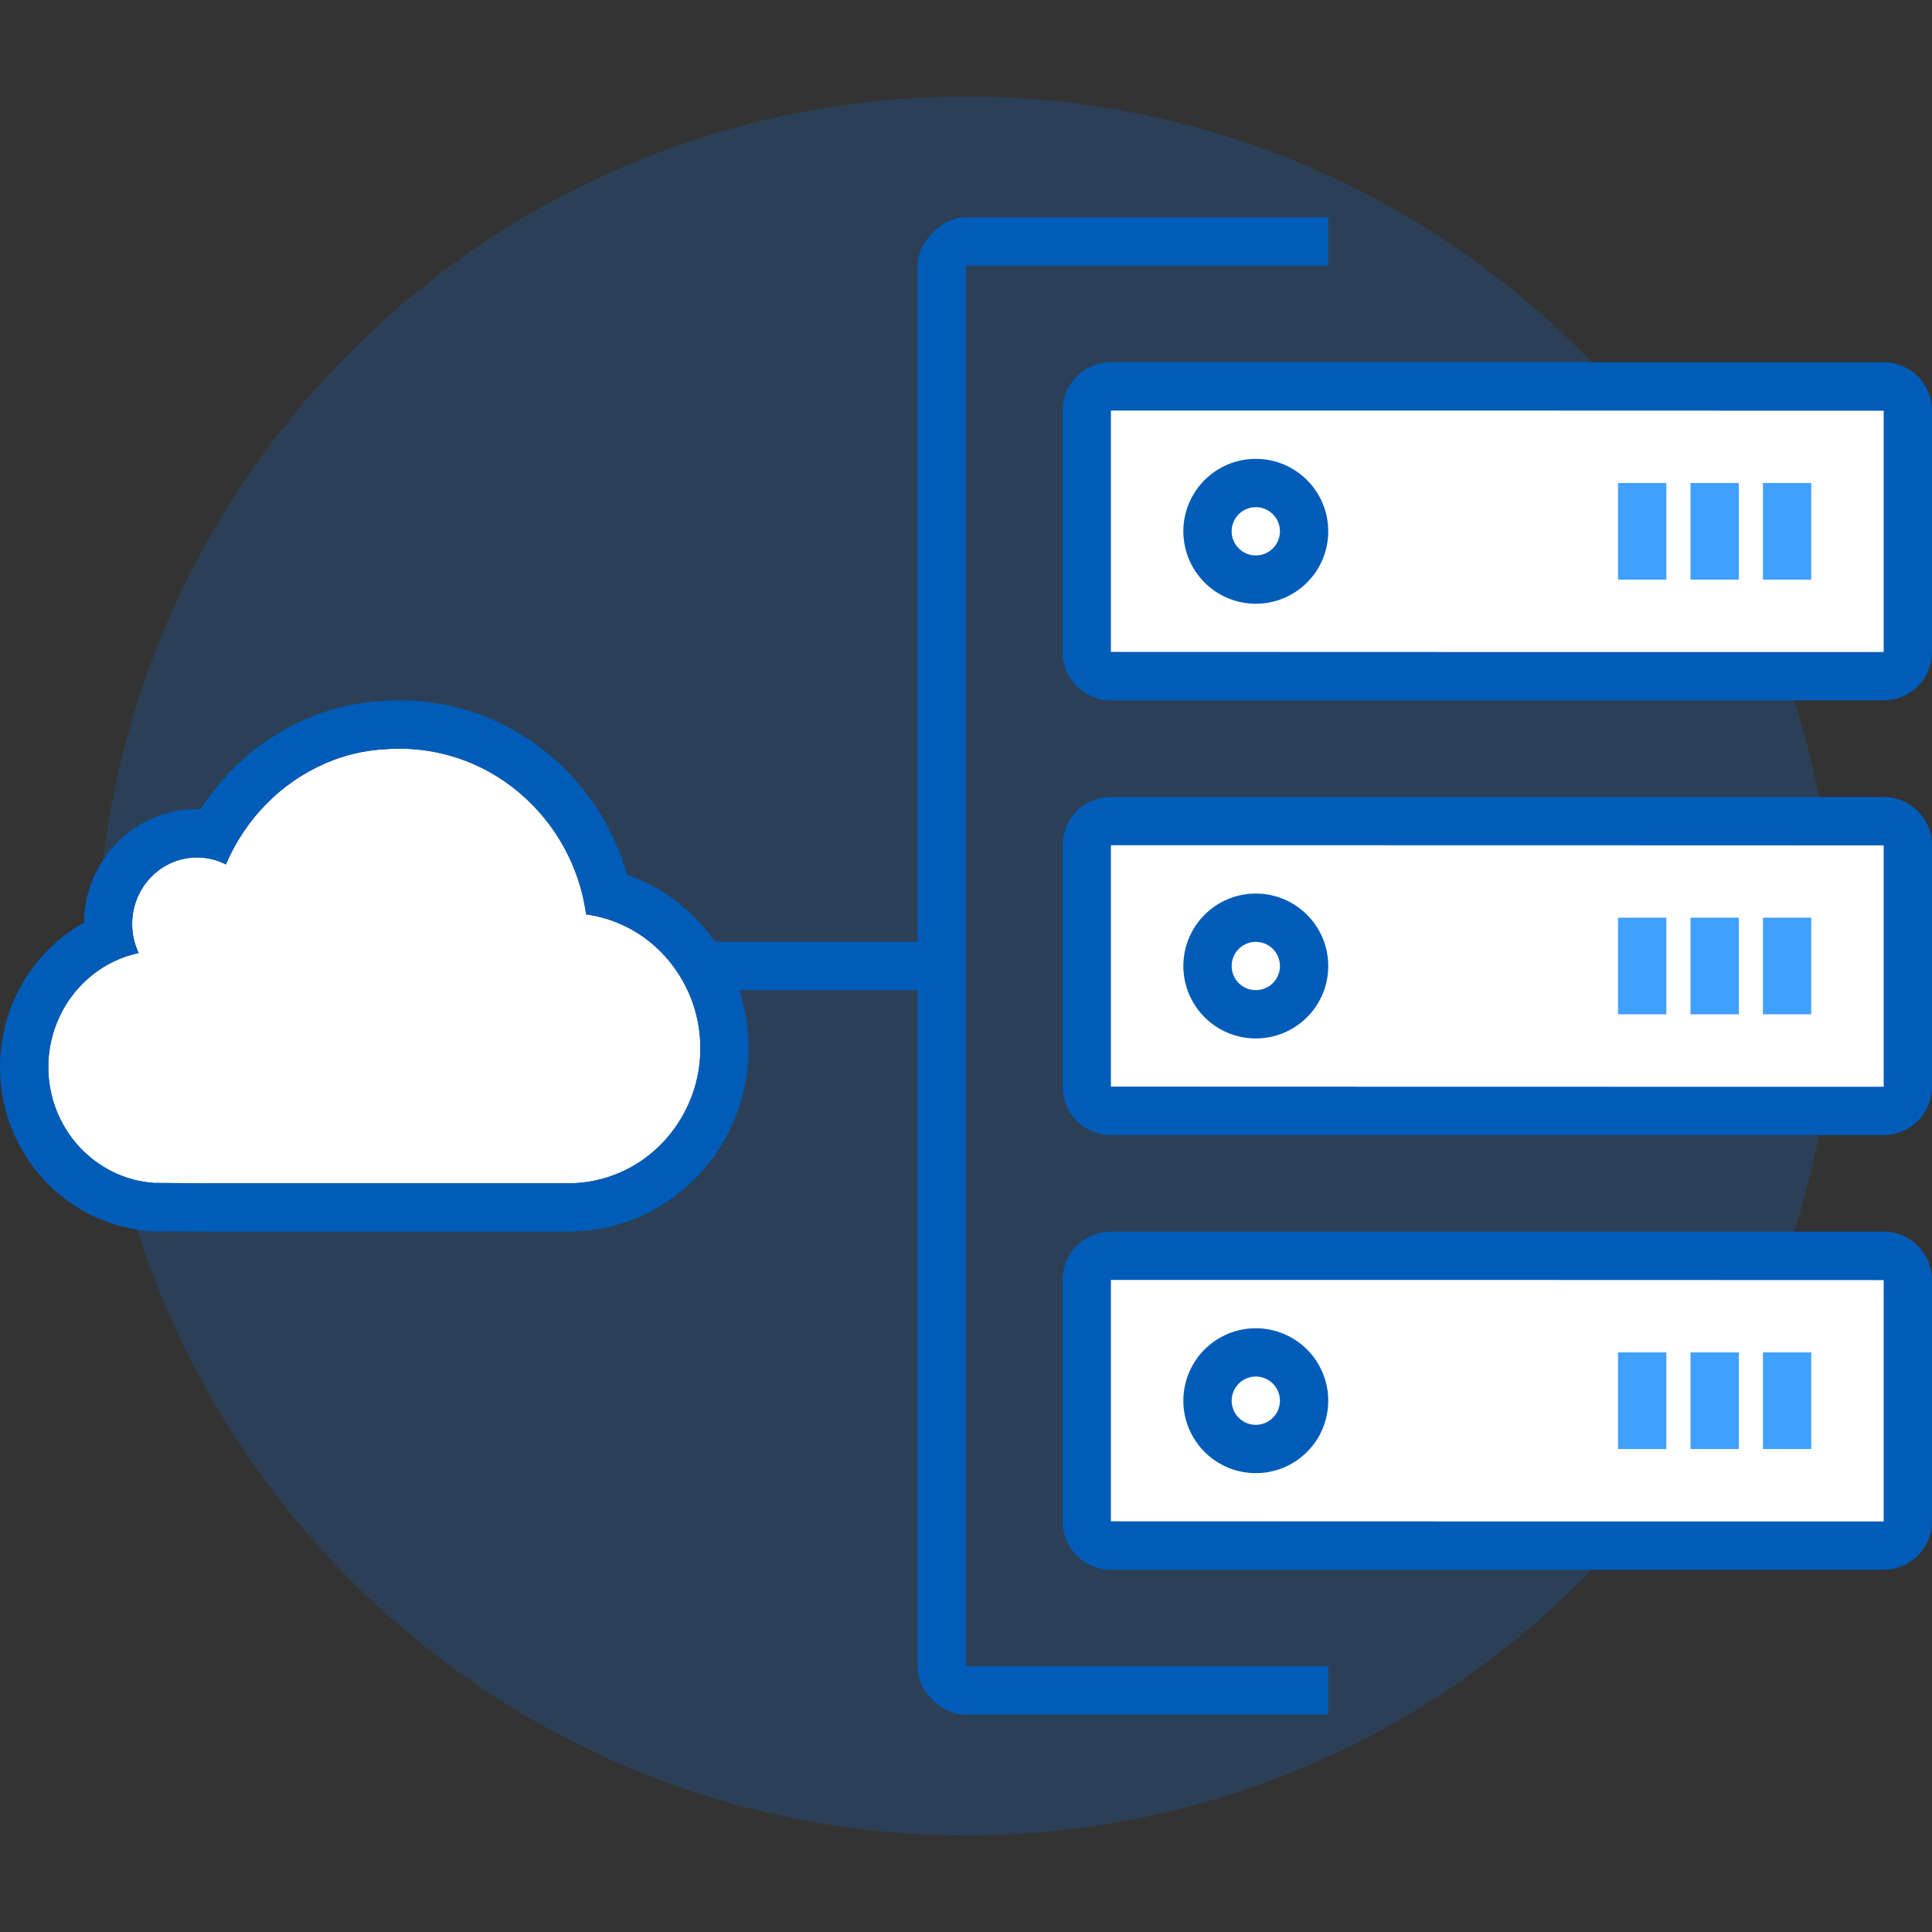 <svg width="80" height="80" viewBox="0 0 80 80" fill="none" xmlns="http://www.w3.org/2000/svg">
<rect x="0" y="0" width="80" height="80" fill="#333333" stroke="none"/>
<path fill-rule="evenodd" clip-rule="evenodd" d="M0 36C0 16.118 16.113 0 36 0C55.882 0 72 16.113 72 36C72 55.882 55.887 72 36 72C16.118 72 0 55.887 0 36Z" transform="translate(4 4)" fill="#0B77E3" fill-opacity="0.2"/>
<path fill-rule="evenodd" clip-rule="evenodd" d="M11 2H26V0H11C10.007 0 9 0.992 9 2V30H0V32H9V60C9 61.1 10.028 62 10.995 62H26V60H11V2Z" transform="translate(29 9)" fill="#005CB9"/>
<path fill-rule="evenodd" clip-rule="evenodd" d="M0 0H34V12H0V0ZM0 18H34V30H0V18ZM0 36H34V48H0V36Z" transform="translate(45 16)" fill="white"/>
<path fill-rule="evenodd" clip-rule="evenodd" d="M6 0H8V4H6V0ZM3 0H5V4H3V0ZM0 0H2V4H0V0ZM6 18H8V22H6V18ZM3 18H5V22H3V18ZM0 18H2V22H0V18ZM6 36H8V40H6V36ZM3 36H5V40H3V36ZM0 36H2V40H0V36Z" transform="translate(67 20)" fill="#40A0FF"/>
<path fill-rule="evenodd" clip-rule="evenodd" d="M9.00063e-06 2.006C-0.001 1.743 0.05 1.482 0.151 1.239C0.251 0.995 0.398 0.774 0.584 0.588C0.769 0.402 0.99 0.254 1.233 0.153C1.476 0.052 1.737 -1.18415e-06 2 0H34C35.105 0 36 0.897 36 2.006V11.994C36.001 12.257 35.95 12.518 35.849 12.761C35.749 13.005 35.602 13.226 35.416 13.412C35.23 13.598 35.01 13.746 34.767 13.847C34.524 13.948 34.263 14 34 14H2C0.895 14 9.00063e-06 13.103 9.00063e-06 11.994V2.006ZM9.00063e-06 38.006C-0.001 37.743 0.05 37.482 0.151 37.239C0.251 36.995 0.398 36.774 0.584 36.588C0.769 36.401 0.99 36.254 1.233 36.153C1.476 36.052 1.737 36 2 36H34C35.105 36 36 36.897 36 38.006V47.994C36.001 48.257 35.95 48.518 35.849 48.761C35.749 49.005 35.602 49.226 35.416 49.412C35.23 49.598 35.01 49.746 34.767 49.847C34.524 49.948 34.263 50 34 50H2C0.895 50 9.00063e-06 49.103 9.00063e-06 47.994V38.006ZM2 47.994C2 48 34 48 34 48V38.006C34 38 2 38 2 38V47.994ZM9.00063e-06 20.006C-0.001 19.743 0.05 19.482 0.151 19.239C0.251 18.995 0.398 18.774 0.584 18.588C0.769 18.401 0.99 18.254 1.233 18.153C1.476 18.052 1.737 18 2 18H34C35.105 18 36 18.897 36 20.006V29.994C36.001 30.257 35.95 30.518 35.849 30.761C35.749 31.005 35.602 31.226 35.416 31.412C35.23 31.598 35.01 31.746 34.767 31.847C34.524 31.948 34.263 32 34 32H2C0.895 32 9.00063e-06 31.103 9.00063e-06 29.994V20.006ZM2 11.994C2 12 34 12 34 12V2.006C34 2 2 2 2 2V11.994ZM2 29.994C2 30 34 30 34 30V20.006C34 20 2 20 2 20V29.994ZM11 7C11 7.796 10.684 8.559 10.121 9.121C9.559 9.684 8.796 10 8 10C7.204 10 6.441 9.684 5.879 9.121C5.316 8.559 5 7.796 5 7C5 6.204 5.316 5.441 5.879 4.879C6.441 4.316 7.204 4 8 4C8.796 4 9.559 4.316 10.121 4.879C10.684 5.441 11 6.204 11 7V7ZM11 25C11 25.796 10.684 26.559 10.121 27.121C9.559 27.684 8.796 28 8 28C7.204 28 6.441 27.684 5.879 27.121C5.316 26.559 5 25.796 5 25C5 24.204 5.316 23.441 5.879 22.879C6.441 22.316 7.204 22 8 22C8.796 22 9.559 22.316 10.121 22.879C10.684 23.441 11 24.204 11 25ZM11 43C11 43.796 10.684 44.559 10.121 45.121C9.559 45.684 8.796 46 8 46C7.204 46 6.441 45.684 5.879 45.121C5.316 44.559 5 43.796 5 43C5 42.204 5.316 41.441 5.879 40.879C6.441 40.316 7.204 40 8 40C8.796 40 9.559 40.316 10.121 40.879C10.684 41.441 11 42.204 11 43ZM9 25C9 24.735 8.895 24.48 8.707 24.293C8.52 24.105 8.265 24 8 24C7.735 24 7.48 24.105 7.293 24.293C7.105 24.48 7 24.735 7 25C7 25.265 7.105 25.52 7.293 25.707C7.48 25.895 7.735 26 8 26C8.265 26 8.52 25.895 8.707 25.707C8.895 25.52 9 25.265 9 25ZM9 7C9 6.735 8.895 6.48 8.707 6.293C8.52 6.105 8.265 6 8 6C7.735 6 7.48 6.105 7.293 6.293C7.105 6.48 7 6.735 7 7C7 7.265 7.105 7.52 7.293 7.707C7.48 7.895 7.735 8 8 8C8.265 8 8.52 7.895 8.707 7.707C8.895 7.52 9 7.265 9 7ZM9 43C9 42.735 8.895 42.48 8.707 42.293C8.52 42.105 8.265 42 8 42C7.735 42 7.48 42.105 7.293 42.293C7.105 42.48 7 42.735 7 43C7 43.265 7.105 43.52 7.293 43.707C7.48 43.895 7.735 44 8 44C8.265 44 8.52 43.895 8.707 43.707C8.895 43.52 9 43.265 9 43Z" transform="translate(44 15)" fill="#005CB9"/>
<path fill-rule="evenodd" clip-rule="evenodd" d="M25.4 8.45C24.563 7.586 23.461 7.027 22.27 6.86C22.037 5.158 21.264 3.576 20.065 2.346C19.358 1.618 18.515 1.035 17.585 0.629C16.443 0.136 15.198 -0.072 13.958 0.022C13.102 0.065 12.26 0.262 11.474 0.605C10.543 1.011 9.701 1.594 8.994 2.322C8.299 3.037 7.743 3.876 7.355 4.795C6.985 4.605 6.576 4.505 6.16 4.505C4.675 4.505 3.472 5.74 3.472 7.263C3.472 7.693 3.571 8.099 3.742 8.461C2.306 8.765 1.113 9.743 0.484 11.056C0.165 11.718 -4.27638e-06 12.444 0 13.179C0 15.733 1.937 17.817 4.385 17.982L6.708 17.998H21.538C22.259 17.997 22.973 17.851 23.636 17.568C24.299 17.286 24.899 16.873 25.4 16.354C26.069 15.665 26.552 14.817 26.804 13.89C27.055 12.963 27.067 11.988 26.838 11.055C26.598 10.074 26.102 9.175 25.4 8.449V8.45Z" transform="translate(2 31.001)" fill="white"/>
<path fill-rule="evenodd" clip-rule="evenodd" d="M8.16 4.504C8.21 4.504 8.259 4.505 8.308 4.507C8.672 3.937 9.092 3.407 9.561 2.926C10.45 2.011 11.509 1.279 12.678 0.77C13.669 0.336 14.731 0.085 15.811 0.028C17.374 -0.091 18.942 0.172 20.381 0.794C21.55 1.303 22.608 2.035 23.497 2.95C24.663 4.146 25.511 5.614 25.965 7.222C27.05 7.602 28.032 8.23 28.834 9.055C30.218 10.487 30.994 12.399 31 14.391C31 16.421 30.21 18.339 28.834 19.75C28.147 20.46 27.324 21.025 26.414 21.411C25.504 21.797 24.526 21.997 23.538 21.998H18.855L15.956 21.999H8.693L6.37 21.983L6.25 21.978C2.73 21.741 0 18.766 0 15.18C0 14.134 0.236 13.118 0.68 12.19C1.281 10.931 2.256 9.887 3.472 9.203C3.504 6.614 5.579 4.504 8.16 4.504V4.504ZM27.4 10.45C26.563 9.586 25.461 9.026 24.27 8.86C24.037 7.158 23.264 5.576 22.065 4.346C21.358 3.617 20.515 3.034 19.585 2.629C18.443 2.136 17.198 1.927 15.958 2.022C15.102 2.064 14.26 2.262 13.474 2.605C12.543 3.01 11.701 3.593 10.994 4.322C10.299 5.037 9.743 5.876 9.355 6.795C8.985 6.604 8.576 6.505 8.16 6.505C6.675 6.505 5.472 7.74 5.472 9.263C5.472 9.693 5.571 10.099 5.742 10.461C4.306 10.765 3.113 11.743 2.484 13.056C2.165 13.718 2 14.444 2 15.179C2 17.733 3.937 19.817 6.385 19.982L8.708 19.998H23.538C24.259 19.996 24.973 19.85 25.636 19.568C26.299 19.285 26.899 18.872 27.4 18.354C28.069 17.665 28.552 16.817 28.804 15.89C29.055 14.963 29.067 13.987 28.838 13.055C28.598 12.074 28.102 11.174 27.4 10.449V10.45Z" transform="translate(0 29.001)" fill="#005CB9"/>
</svg>
